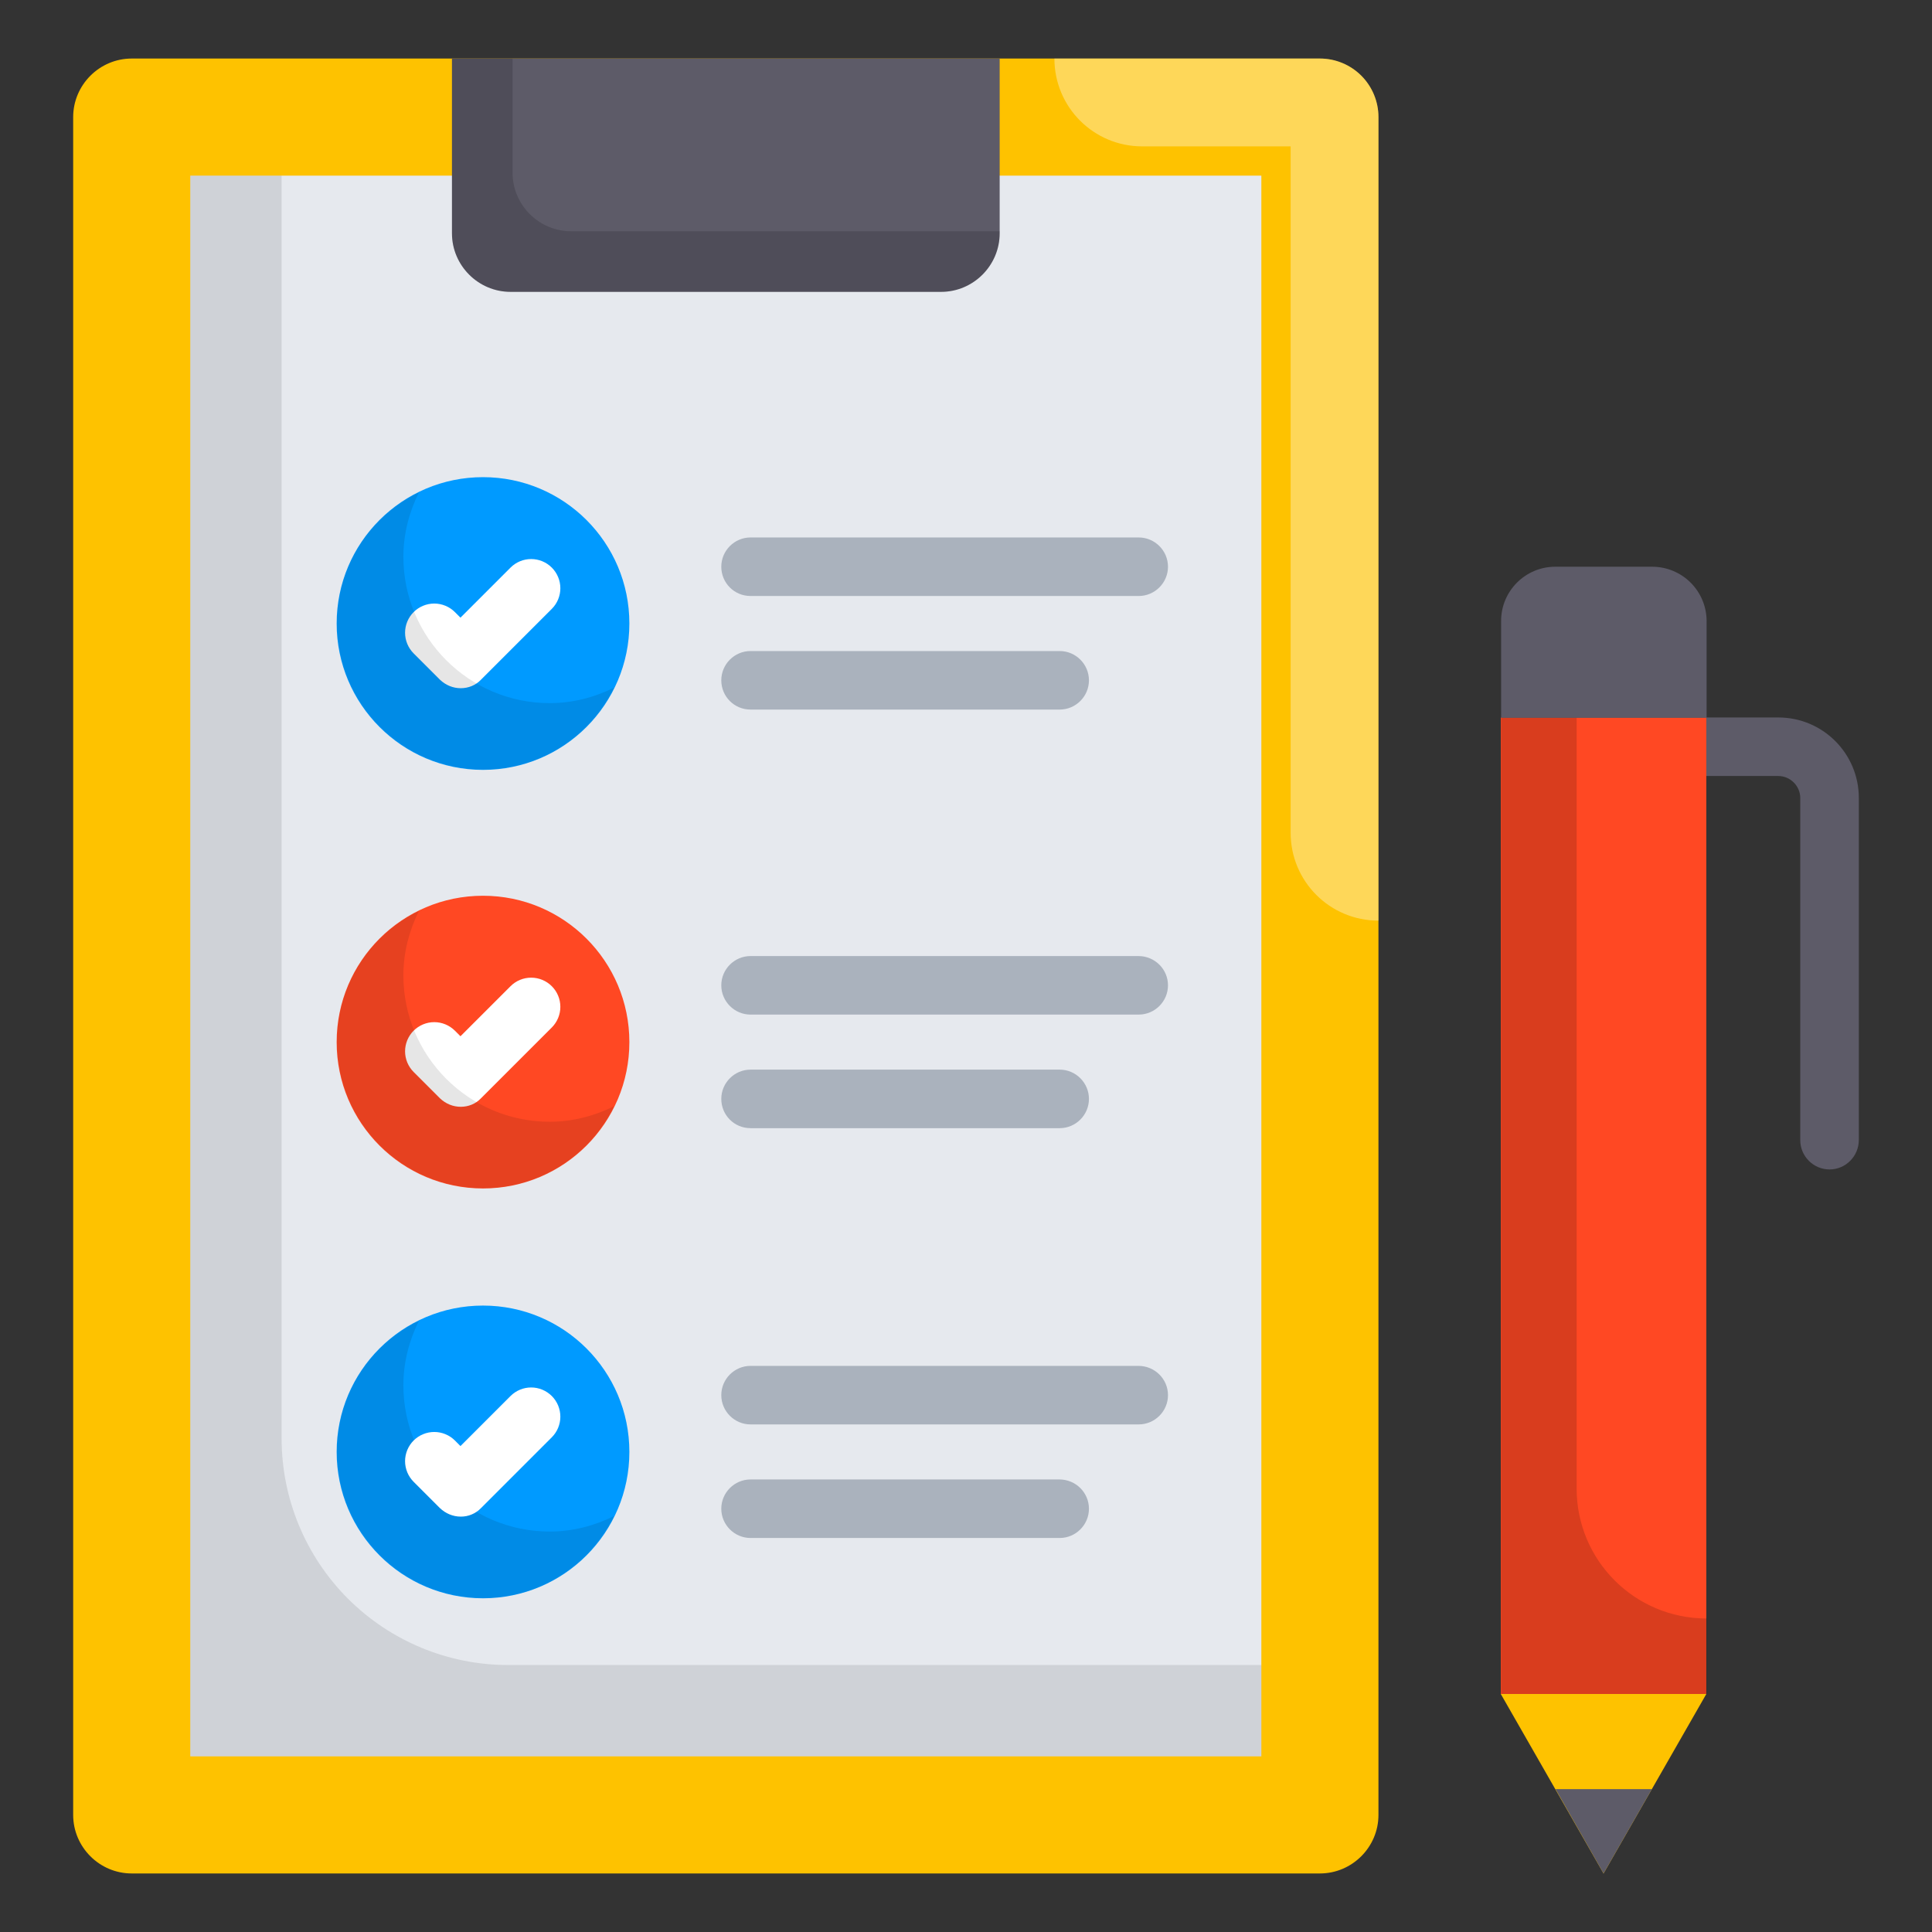 <svg width="80" height="80" viewBox="0 0 80 80" fill="none" xmlns="http://www.w3.org/2000/svg">
<rect x="0" y="0" width="80" height="80" fill="#333333" stroke="none"/>
<g id="Frame">
<g id="Group">
<path id="Vector" d="M75.757 48.424C75.091 48.424 74.545 47.879 74.545 47.212V33.043C74.545 32.546 74.133 32.133 73.636 32.133H70.654C69.988 32.133 69.442 31.588 69.442 30.921C69.442 30.255 69.988 29.709 70.654 29.709H73.636C75.479 29.709 76.97 31.2 76.97 33.043V47.2C76.97 47.879 76.424 48.424 75.757 48.424Z" fill="#5D5B68"/>
<path id="Vector_2" d="M54.654 2.424H5.455C4.121 2.424 3.03 3.515 3.03 4.849V75.152C3.03 76.485 4.121 77.576 5.455 77.576H54.654C55.988 77.576 57.079 76.485 57.079 75.152V4.849C57.079 4.206 56.823 3.589 56.369 3.134C55.914 2.68 55.297 2.424 54.654 2.424Z" fill="#FEC200"/>
<path id="Vector_3" opacity="0.35" d="M54.655 2.424H43.661C43.661 4.436 45.285 6.061 47.297 6.061H53.443V34.485C53.443 36.497 55.067 38.121 57.079 38.121V4.849C57.079 4.206 56.823 3.589 56.369 3.134C55.914 2.68 55.297 2.424 54.655 2.424Z" fill="white"/>
<path id="Vector_4" d="M7.879 7.273H52.23V72.727H7.879V7.273Z" fill="#E6E9EE"/>
<path id="Vector_5" opacity="0.1" d="M21.043 68.945C18.554 68.945 16.168 67.957 14.409 66.198C12.649 64.438 11.661 62.052 11.661 59.564V7.273H7.879V72.727H52.23V68.945H21.043Z" fill="black"/>
<path id="Vector_6" d="M20 31.879C23.347 31.879 26.061 29.165 26.061 25.818C26.061 22.471 23.347 19.758 20 19.758C16.653 19.758 13.94 22.471 13.94 25.818C13.94 29.165 16.653 31.879 20 31.879Z" fill="#009AFF"/>
<path id="Vector_7" d="M20 49.212C23.347 49.212 26.061 46.499 26.061 43.152C26.061 39.804 23.347 37.091 20 37.091C16.653 37.091 13.94 39.804 13.94 43.152C13.94 46.499 16.653 49.212 20 49.212Z" fill="#FF4823"/>
<path id="Vector_8" d="M20 66.182C23.347 66.182 26.061 63.469 26.061 60.121C26.061 56.774 23.347 54.061 20 54.061C16.653 54.061 13.94 56.774 13.94 60.121C13.94 63.469 16.653 66.182 20 66.182Z" fill="#009AFF"/>
<g id="Group_2">
<path id="Vector_9" d="M31.079 24.679H47.151C47.818 24.679 48.364 24.133 48.364 23.467C48.364 22.8 47.818 22.255 47.151 22.255H31.079C30.412 22.255 29.867 22.8 29.867 23.467C29.867 24.133 30.4 24.679 31.079 24.679ZM31.079 29.382H43.879C44.545 29.382 45.091 28.837 45.091 28.17C45.091 27.503 44.545 26.958 43.879 26.958H31.079C30.412 26.958 29.867 27.503 29.867 28.17C29.867 28.837 30.4 29.382 31.079 29.382ZM47.139 39.588H31.079C30.412 39.588 29.867 40.133 29.867 40.8C29.867 41.467 30.412 42.012 31.079 42.012H47.151C47.818 42.012 48.364 41.467 48.364 40.8C48.364 40.133 47.818 39.588 47.139 39.588ZM31.079 46.715H43.879C44.545 46.715 45.091 46.17 45.091 45.503C45.091 44.837 44.545 44.291 43.879 44.291H31.079C30.412 44.291 29.867 44.837 29.867 45.503C29.867 46.17 30.4 46.715 31.079 46.715ZM47.139 56.558H31.079C30.412 56.558 29.867 57.103 29.867 57.77C29.867 58.437 30.412 58.982 31.079 58.982H47.151C47.818 58.982 48.364 58.437 48.364 57.77C48.364 57.103 47.818 56.558 47.139 56.558ZM43.867 61.261H31.079C30.412 61.261 29.867 61.806 29.867 62.473C29.867 63.139 30.412 63.685 31.079 63.685H43.879C44.545 63.685 45.091 63.139 45.091 62.473C45.091 61.806 44.545 61.261 43.867 61.261Z" fill="#AAB2BD"/>
</g>
<path id="Vector_10" d="M62.145 29.709H70.655V70.146H62.145V29.709Z" fill="#FF4823"/>
<path id="Vector_11" opacity="0.15" d="M65.285 61.636V29.709H62.158V70.146H70.667V67.018C67.685 67.018 65.285 64.606 65.285 61.636Z" fill="black"/>
<path id="Vector_12" d="M68.424 23.467H64.4C63.164 23.467 62.158 24.473 62.158 25.709V29.721H70.667V25.709C70.664 25.115 70.427 24.547 70.007 24.127C69.587 23.707 69.018 23.47 68.424 23.467Z" fill="#5D5B68"/>
<path id="Vector_13" d="M70.655 70.145H62.145L66.4 77.576L70.655 70.145Z" fill="#FEC200"/>
<path id="Vector_14" d="M64.412 74.085L66.4 77.576L68.4 74.085H64.412Z" fill="#5D5B68"/>
<path id="Vector_15" d="M19.079 28.497C18.764 28.497 18.461 28.376 18.218 28.146L17.127 27.055C16.901 26.828 16.773 26.521 16.773 26.2C16.773 25.88 16.901 25.572 17.127 25.346C17.354 25.119 17.661 24.992 17.982 24.992C18.302 24.992 18.61 25.119 18.837 25.346L19.067 25.576L21.14 23.503C21.366 23.276 21.674 23.149 21.994 23.149C22.315 23.149 22.622 23.276 22.849 23.503C23.075 23.73 23.203 24.037 23.203 24.358C23.203 24.678 23.075 24.986 22.849 25.212L19.915 28.146C19.697 28.376 19.394 28.497 19.079 28.497ZM19.079 45.83C18.764 45.83 18.461 45.709 18.218 45.479L17.127 44.388C17.015 44.276 16.926 44.142 16.865 43.996C16.805 43.849 16.773 43.692 16.773 43.533C16.773 43.375 16.805 43.218 16.865 43.071C16.926 42.924 17.015 42.791 17.127 42.679C17.24 42.567 17.373 42.478 17.52 42.417C17.666 42.356 17.823 42.325 17.982 42.325C18.141 42.325 18.298 42.356 18.444 42.417C18.591 42.478 18.724 42.567 18.837 42.679L19.067 42.909L21.14 40.837C21.366 40.61 21.674 40.483 21.994 40.483C22.315 40.483 22.622 40.61 22.849 40.837C23.075 41.063 23.203 41.37 23.203 41.691C23.203 42.011 23.075 42.319 22.849 42.546L19.915 45.479C19.697 45.709 19.394 45.83 19.079 45.83Z" fill="white"/>
<path id="Vector_16" d="M18.715 2.424V9.661C18.715 10.994 19.806 12.085 21.14 12.085H38.97C40.303 12.085 41.394 10.994 41.394 9.661V2.424H18.715Z" fill="#5D5B68"/>
<path id="Vector_17" opacity="0.15" d="M23.649 9.576C22.315 9.576 21.224 8.485 21.224 7.152V2.424H18.715V9.661C18.715 10.994 19.806 12.085 21.14 12.085H38.97C40.303 12.085 41.394 10.994 41.394 9.661V9.576H23.649Z" fill="black"/>
<path id="Vector_18" opacity="0.1" d="M22.764 63.418C19.418 63.418 16.703 60.703 16.703 57.358C16.703 56.4 16.946 55.503 17.346 54.691C15.334 55.673 13.952 57.721 13.952 60.109C13.952 63.455 16.667 66.17 20.012 66.17C22.4 66.17 24.449 64.776 25.43 62.776C24.618 63.176 23.721 63.418 22.764 63.418ZM22.764 46.449C19.418 46.449 16.703 43.733 16.703 40.388C16.703 39.43 16.946 38.533 17.346 37.721C15.334 38.703 13.952 40.752 13.952 43.139C13.952 46.485 16.667 49.2 20.012 49.2C22.4 49.2 24.449 47.806 25.43 45.806C24.618 46.206 23.721 46.449 22.764 46.449ZM22.764 29.115C19.418 29.115 16.703 26.4 16.703 23.055C16.703 22.097 16.946 21.2 17.346 20.388C15.334 21.37 13.952 23.418 13.952 25.806C13.952 29.152 16.667 31.867 20.012 31.867C22.4 31.867 24.449 30.473 25.43 28.473C24.618 28.873 23.721 29.115 22.764 29.115Z" fill="black"/>
<path id="Vector_19" d="M19.079 62.8C18.752 62.8 18.449 62.667 18.218 62.449L17.127 61.358C17.015 61.245 16.926 61.112 16.865 60.966C16.805 60.819 16.773 60.662 16.773 60.503C16.773 60.344 16.805 60.187 16.865 60.041C16.926 59.894 17.015 59.761 17.127 59.648C17.24 59.536 17.373 59.447 17.52 59.387C17.666 59.326 17.823 59.295 17.982 59.295C18.141 59.295 18.298 59.326 18.444 59.387C18.591 59.447 18.724 59.536 18.837 59.648L19.067 59.879L21.14 57.806C21.252 57.694 21.385 57.605 21.532 57.544C21.678 57.483 21.835 57.452 21.994 57.452C22.153 57.452 22.31 57.483 22.456 57.544C22.603 57.605 22.736 57.694 22.849 57.806C22.961 57.918 23.05 58.052 23.111 58.198C23.171 58.345 23.203 58.502 23.203 58.661C23.203 58.819 23.171 58.977 23.111 59.123C23.05 59.27 22.961 59.403 22.849 59.515L19.915 62.449C19.807 62.561 19.677 62.65 19.533 62.71C19.389 62.771 19.235 62.801 19.079 62.8Z" fill="white"/>
</g>
</g>
</svg>
